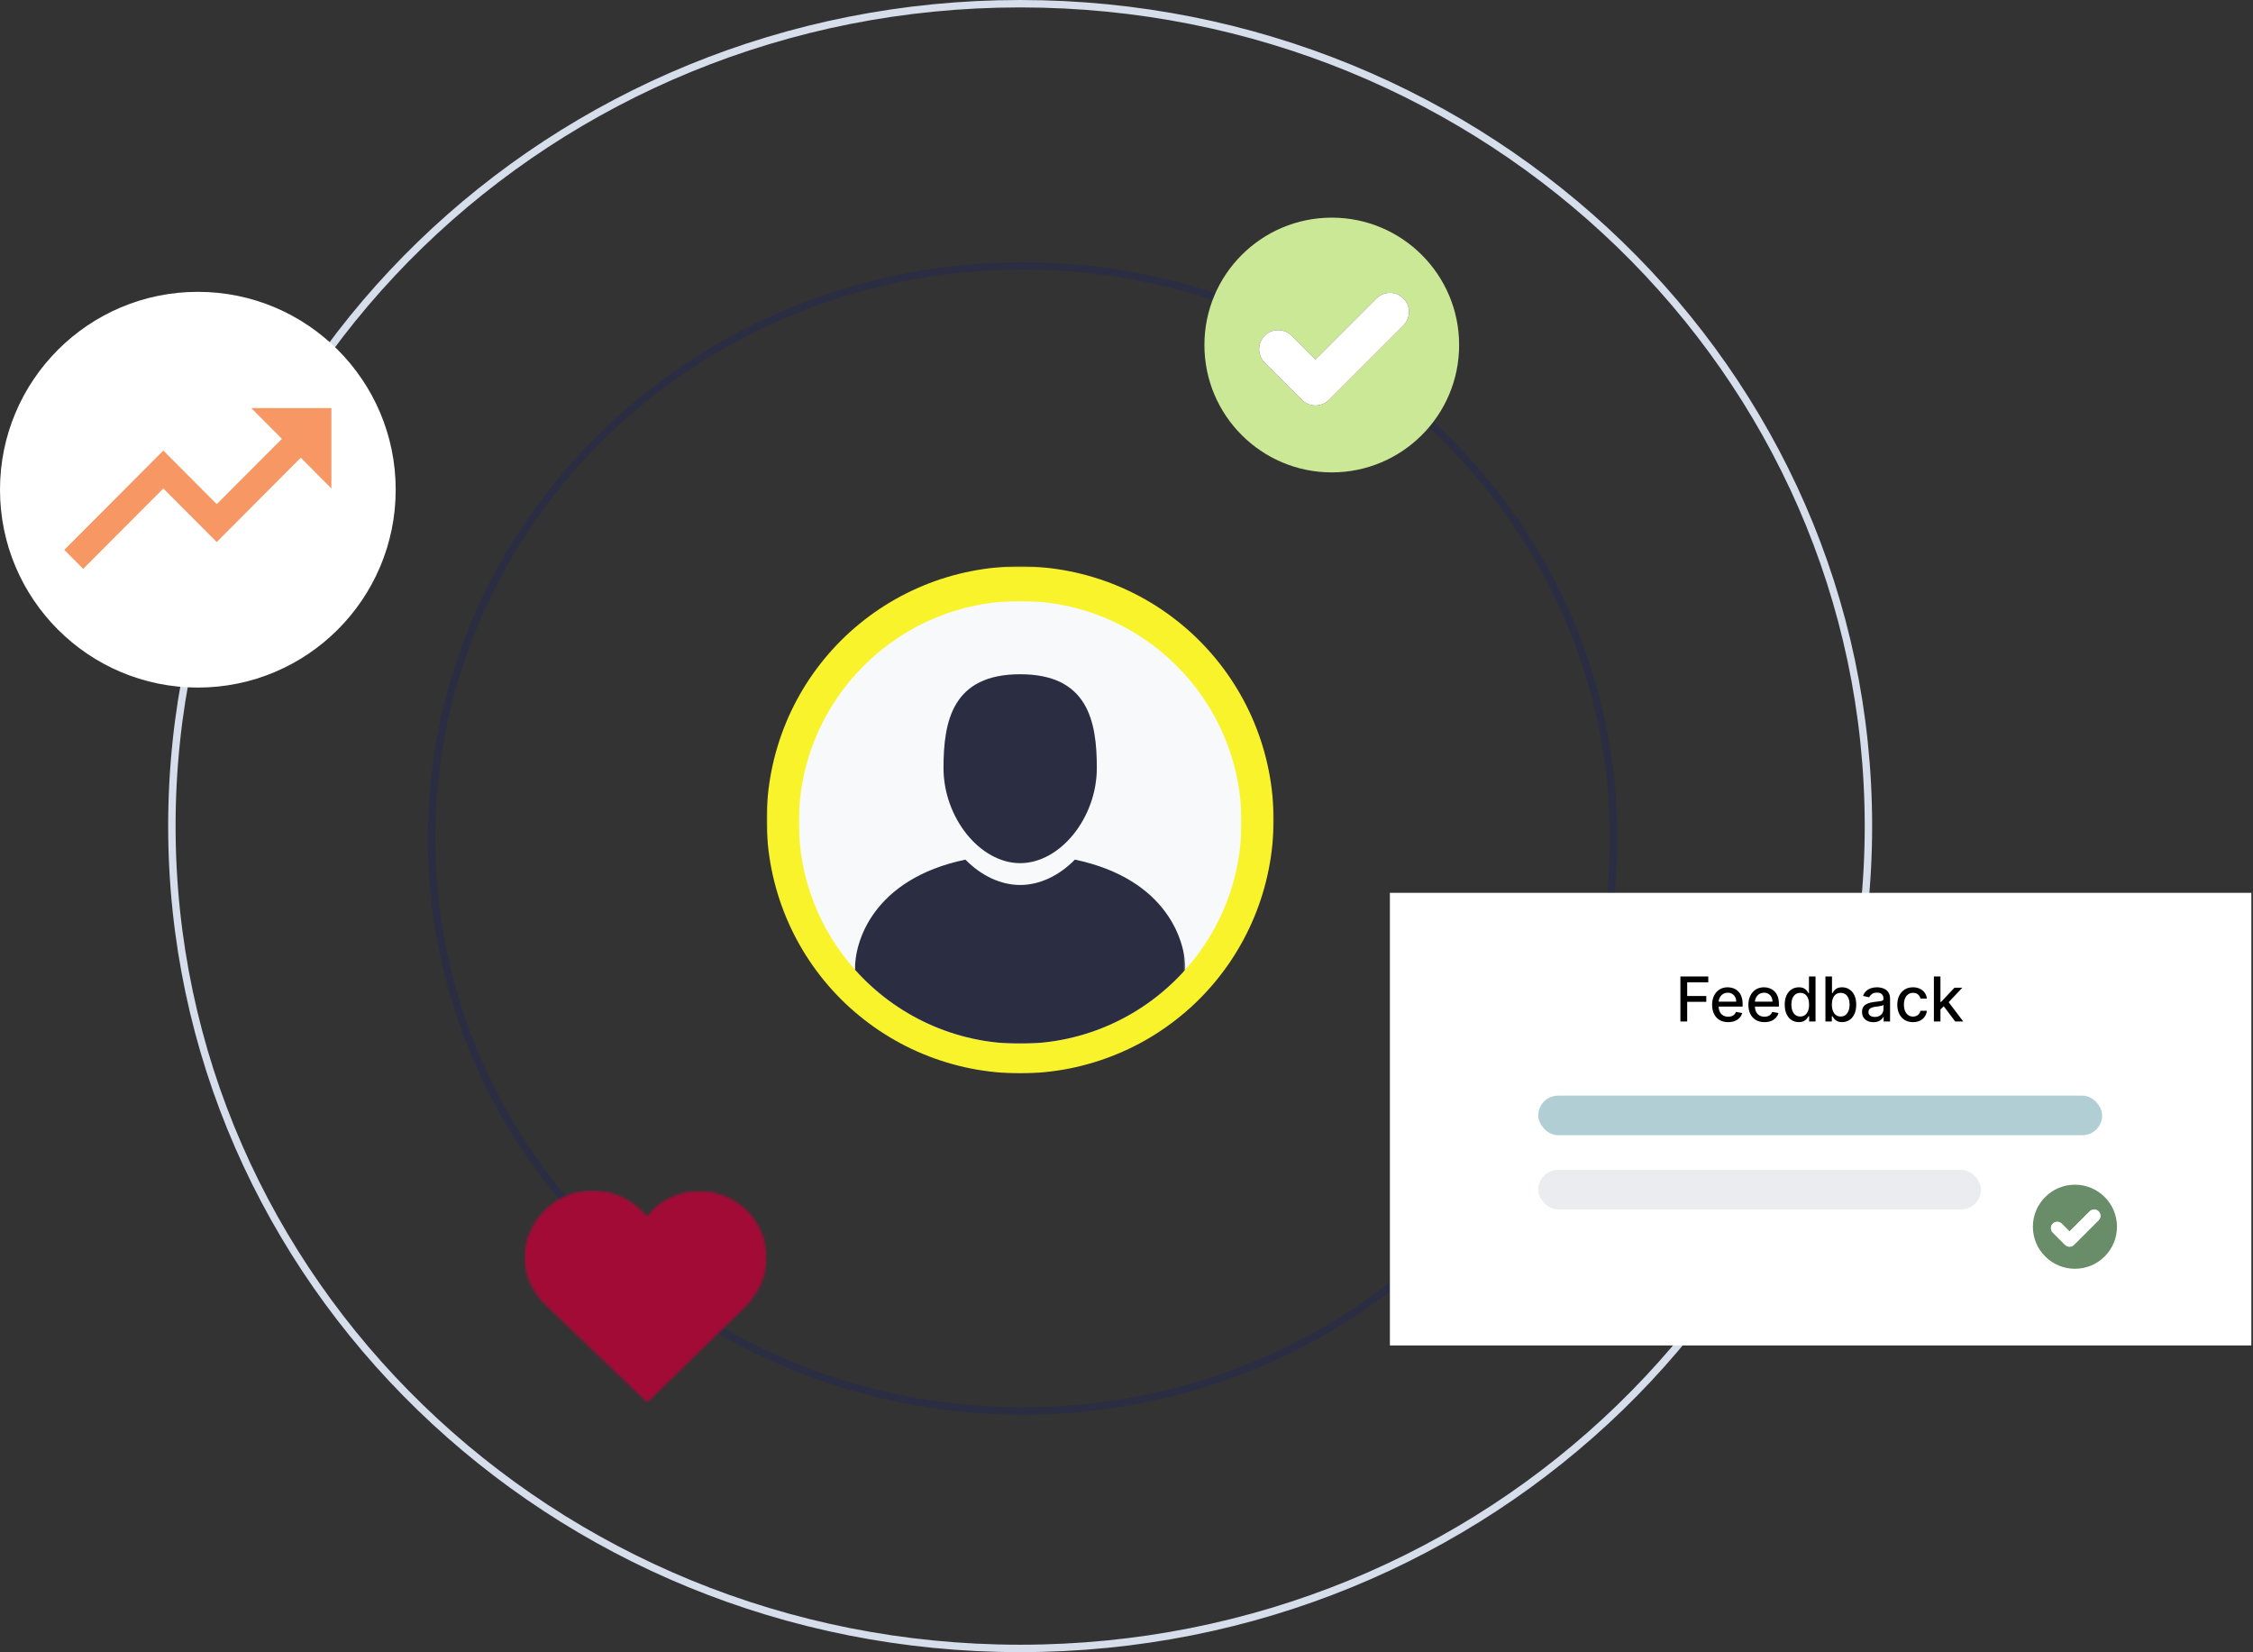 <svg width="911" height="668" viewBox="0 0 911 668" fill="none" xmlns="http://www.w3.org/2000/svg">
<rect x="0" y="0" width="911" height="668" fill="#333333" stroke="none"/>
<mask id="mask0_2420_969" style="mask-type:luminance" maskUnits="userSpaceOnUse" x="310" y="229" width="206" height="206">
<path d="M310 229H515.43V434.43H310V229Z" fill="white"/>
</mask>
<g mask="url(#mask0_2420_969)">
<path d="M514.977 331.495C514.977 334.842 514.812 338.189 514.483 341.536C514.154 344.883 513.66 348.189 513.002 351.481C512.357 354.773 511.534 358.024 510.56 361.248C509.586 364.458 508.461 367.613 507.172 370.713C505.896 373.813 504.456 376.844 502.878 379.807C501.287 382.77 499.572 385.637 497.707 388.436C495.841 391.22 493.839 393.909 491.712 396.515C489.586 399.108 487.337 401.59 484.963 403.963C482.59 406.337 480.108 408.586 477.501 410.712C474.909 412.839 472.22 414.841 469.422 416.707C466.637 418.572 463.757 420.301 460.807 421.878C457.844 423.456 454.813 424.896 451.713 426.172C448.613 427.461 445.458 428.586 442.234 429.56C439.024 430.534 435.773 431.357 432.481 432.015C429.189 432.66 425.87 433.154 422.536 433.483C419.189 433.812 415.842 433.977 412.482 433.977C409.135 433.977 405.788 433.812 402.441 433.483C399.107 433.154 395.788 432.66 392.496 432.015C389.203 431.357 385.952 430.534 382.743 429.56C379.519 428.586 376.364 427.461 373.264 426.172C370.164 424.896 367.132 423.456 364.169 421.878C361.22 420.301 358.34 418.572 355.555 416.707C352.757 414.841 350.068 412.839 347.476 410.712C344.869 408.586 342.386 406.337 340.013 403.963C337.64 401.59 335.391 399.108 333.264 396.515C331.138 393.909 329.136 391.22 327.27 388.436C325.404 385.637 323.69 382.77 322.099 379.807C320.521 376.844 319.081 373.813 317.805 370.713C316.516 367.613 315.391 364.458 314.417 361.248C313.443 358.024 312.62 354.773 311.975 351.481C311.317 348.189 310.823 344.883 310.494 341.536C310.165 338.189 310 334.842 310 331.495C310 328.135 310.165 324.788 310.494 321.441C310.823 318.107 311.317 314.788 311.975 311.496C312.62 308.203 313.443 304.952 314.417 301.743C315.391 298.533 316.516 295.378 317.805 292.264C319.081 289.164 320.521 286.132 322.099 283.183C323.69 280.22 325.404 277.34 327.27 274.555C329.136 271.757 331.138 269.068 333.264 266.476C335.391 263.883 337.64 261.4 340.013 259.027C342.386 256.64 344.869 254.391 347.476 252.264C350.068 250.138 352.757 248.136 355.555 246.27C358.34 244.404 361.22 242.69 364.169 241.099C367.132 239.521 370.164 238.095 373.264 236.805C376.364 235.516 379.519 234.391 382.743 233.417C385.952 232.443 389.203 231.62 392.496 230.975C395.788 230.317 399.107 229.823 402.441 229.494C405.788 229.165 409.135 229 412.482 229C415.842 229 419.189 229.165 422.536 229.494C425.87 229.823 429.189 230.317 432.481 230.975C435.773 231.62 439.024 232.443 442.234 233.417C445.458 234.391 448.613 235.516 451.713 236.805C454.813 238.095 457.844 239.521 460.807 241.099C463.757 242.69 466.637 244.404 469.422 246.27C472.22 248.136 474.909 250.138 477.501 252.264C480.108 254.391 482.59 256.64 484.963 259.027C487.337 261.4 489.586 263.883 491.712 266.476C493.839 269.068 495.841 271.757 497.707 274.555C499.572 277.34 501.287 280.22 502.878 283.183C504.456 286.132 505.896 289.164 507.172 292.264C508.461 295.378 509.586 298.533 510.56 301.743C511.534 304.952 512.357 308.203 513.002 311.496C513.66 314.788 514.154 318.107 514.483 321.441C514.812 324.788 514.977 328.135 514.977 331.495Z" fill="#F8F32B"/>
</g>
<mask id="mask1_2420_969" style="mask-type:luminance" maskUnits="userSpaceOnUse" x="323" y="243" width="179" height="179">
<path d="M323 243H502V422H323V243Z" fill="white"/>
</mask>
<g mask="url(#mask1_2420_969)">
<path d="M502.01 332.5C502.01 355.401 493.411 376.288 479.268 392.107C462.874 410.455 439.041 422 412.5 422C385.969 422 362.117 410.455 345.742 392.107C331.589 376.288 323 355.401 323 332.5C323 283.069 363.069 243 412.5 243C461.931 243 502.01 283.069 502.01 332.5Z" fill="#F8F9FB"/>
</g>
<path d="M412.5 348.994C428.725 348.994 443.503 330.636 443.503 310.483C443.503 291.44 439.814 272.616 412.5 272.616C385.185 272.616 381.506 291.44 381.506 310.483C381.506 330.636 396.274 348.994 412.5 348.994Z" fill="#2B2D42"/>
<mask id="mask2_2420_969" style="mask-type:luminance" maskUnits="userSpaceOnUse" x="344" y="346" width="136" height="76">
<path d="M344.77 346.018H479.337V422H344.77V346.018Z" fill="white"/>
</mask>
<g mask="url(#mask2_2420_969)">
<path d="M479.266 392.108C462.872 410.456 439.039 422 412.498 422C385.968 422 362.115 410.456 345.74 392.108C345.453 381.059 352.822 355.441 390.361 347.566C396.788 354.122 404.693 357.821 412.498 357.821C420.314 357.821 428.209 354.122 434.635 347.566C472.185 355.441 479.544 381.059 479.266 392.108Z" fill="#2B2D42"/>
</g>
<path d="M652.5 339C652.5 466.809 545.541 570.5 413.5 570.5C281.459 570.5 174.5 466.809 174.5 339C174.5 211.191 281.459 107.5 413.5 107.5C545.541 107.5 652.5 211.191 652.5 339Z" stroke="#2B2D42" stroke-width="3"/>
<path d="M755.5 334C755.5 517.591 601.978 666.5 412.5 666.5C223.022 666.5 69.5 517.591 69.5 334C69.5 150.409 223.022 1.5 412.5 1.5C601.978 1.5 755.5 150.409 755.5 334Z" stroke="#D6DDEB" stroke-width="3"/>
<path d="M538.5 88C510.061 88 487 111.061 487 139.5C487 167.939 510.061 191 538.5 191C566.939 191 590 167.939 590 139.5C590 111.061 566.939 88 538.5 88ZM567.486 131.55L537.35 161.683C535.902 163.134 533.937 163.949 531.881 163.949C529.856 163.949 527.892 163.134 526.44 161.683L511.389 146.632C508.368 143.611 508.368 138.746 511.389 135.721C514.413 132.731 519.248 132.731 522.269 135.721L531.881 145.364L556.572 120.67C559.596 117.649 564.461 117.649 567.486 120.67C570.476 123.664 570.476 128.529 567.486 131.55Z" fill="#CBE896"/>
<path d="M567.486 131.55L537.35 161.682C535.902 163.134 533.937 163.949 531.881 163.949C529.856 163.949 527.892 163.134 526.44 161.682L511.389 146.631C508.368 143.61 508.368 138.745 511.389 135.721C514.413 132.73 519.248 132.73 522.269 135.721L531.881 145.364L556.572 120.67C559.596 117.649 564.461 117.649 567.486 120.67C570.476 123.664 570.476 128.529 567.486 131.55Z" fill="white"/>
<path d="M910.331 361H562V544H910.331V361Z" fill="white"/>
<path d="M679.469 413V394.818H690.744V397.18H682.212V402.719H689.936V405.072H682.212V413H679.469ZM698.781 413.275C697.437 413.275 696.28 412.988 695.309 412.414C694.345 411.834 693.599 411.02 693.072 409.973C692.551 408.919 692.291 407.685 692.291 406.271C692.291 404.874 692.551 403.643 693.072 402.577C693.599 401.512 694.333 400.681 695.274 400.083C696.221 399.485 697.328 399.186 698.594 399.186C699.364 399.186 700.109 399.313 700.831 399.568C701.553 399.822 702.201 400.222 702.776 400.766C703.35 401.311 703.802 402.018 704.134 402.888C704.465 403.752 704.631 404.803 704.631 406.04V406.981H693.791V404.992H702.03C702.03 404.294 701.888 403.675 701.604 403.137C701.32 402.592 700.92 402.163 700.405 401.849C699.896 401.536 699.298 401.379 698.612 401.379C697.866 401.379 697.215 401.562 696.659 401.929C696.108 402.29 695.682 402.764 695.38 403.35C695.084 403.93 694.936 404.56 694.936 405.241V406.794C694.936 407.706 695.096 408.481 695.416 409.12C695.741 409.76 696.194 410.248 696.774 410.585C697.354 410.917 698.032 411.082 698.807 411.082C699.31 411.082 699.769 411.011 700.183 410.869C700.598 410.721 700.956 410.502 701.257 410.212C701.559 409.922 701.79 409.564 701.95 409.138L704.462 409.591C704.261 410.331 703.9 410.979 703.379 411.535C702.864 412.086 702.216 412.515 701.435 412.822C700.66 413.124 699.775 413.275 698.781 413.275ZM713.453 413.275C712.11 413.275 710.953 412.988 709.982 412.414C709.017 411.834 708.272 411.02 707.745 409.973C707.224 408.919 706.964 407.685 706.964 406.271C706.964 404.874 707.224 403.643 707.745 402.577C708.272 401.512 709.006 400.681 709.947 400.083C710.894 399.485 712 399.186 713.267 399.186C714.036 399.186 714.782 399.313 715.504 399.568C716.226 399.822 716.874 400.222 717.448 400.766C718.023 401.311 718.475 402.018 718.807 402.888C719.138 403.752 719.304 404.803 719.304 406.04V406.981H708.464V404.992H716.703C716.703 404.294 716.561 403.675 716.277 403.137C715.992 402.592 715.593 402.163 715.078 401.849C714.569 401.536 713.971 401.379 713.285 401.379C712.539 401.379 711.888 401.562 711.332 401.929C710.781 402.29 710.355 402.764 710.053 403.35C709.757 403.93 709.609 404.56 709.609 405.241V406.794C709.609 407.706 709.769 408.481 710.089 409.12C710.414 409.76 710.867 410.248 711.447 410.585C712.027 410.917 712.705 411.082 713.48 411.082C713.983 411.082 714.442 411.011 714.856 410.869C715.27 410.721 715.628 410.502 715.93 410.212C716.232 409.922 716.463 409.564 716.623 409.138L719.135 409.591C718.934 410.331 718.573 410.979 718.052 411.535C717.537 412.086 716.889 412.515 716.108 412.822C715.333 413.124 714.448 413.275 713.453 413.275ZM727.354 413.266C726.253 413.266 725.271 412.985 724.406 412.423C723.548 411.855 722.874 411.047 722.382 409.999C721.897 408.946 721.654 407.682 721.654 406.208C721.654 404.735 721.9 403.474 722.391 402.426C722.888 401.379 723.569 400.577 724.433 400.021C725.297 399.464 726.277 399.186 727.372 399.186C728.218 399.186 728.899 399.328 729.414 399.612C729.934 399.89 730.337 400.216 730.621 400.589C730.911 400.962 731.136 401.29 731.296 401.574H731.455V394.818H734.11V413H731.518V410.878H731.296C731.136 411.168 730.905 411.5 730.603 411.873C730.307 412.245 729.899 412.571 729.378 412.849C728.857 413.127 728.182 413.266 727.354 413.266ZM727.94 411.002C728.703 411.002 729.348 410.801 729.875 410.399C730.408 409.99 730.81 409.425 731.083 408.703C731.361 407.981 731.5 407.141 731.5 406.182C731.5 405.235 731.364 404.406 731.091 403.696C730.819 402.986 730.42 402.432 729.893 402.036C729.366 401.639 728.715 401.441 727.94 401.441C727.141 401.441 726.475 401.648 725.942 402.062C725.41 402.477 725.007 403.042 724.735 403.758C724.469 404.474 724.335 405.282 724.335 406.182C724.335 407.093 724.472 407.913 724.744 408.641C725.016 409.369 725.418 409.946 725.951 410.372C726.49 410.792 727.153 411.002 727.94 411.002ZM738.112 413V394.818H740.766V401.574H740.926C741.08 401.29 741.302 400.962 741.592 400.589C741.882 400.216 742.284 399.89 742.799 399.612C743.314 399.328 743.995 399.186 744.841 399.186C745.942 399.186 746.924 399.464 747.788 400.021C748.653 400.577 749.33 401.379 749.821 402.426C750.319 403.474 750.567 404.735 750.567 406.208C750.567 407.682 750.322 408.946 749.83 409.999C749.339 411.047 748.664 411.855 747.806 412.423C746.948 412.985 745.968 413.266 744.868 413.266C744.039 413.266 743.361 413.127 742.835 412.849C742.314 412.571 741.905 412.245 741.609 411.873C741.314 411.5 741.086 411.168 740.926 410.878H740.704V413H738.112ZM740.713 406.182C740.713 407.141 740.852 407.981 741.13 408.703C741.408 409.425 741.811 409.99 742.337 410.399C742.864 410.801 743.509 411.002 744.273 411.002C745.066 411.002 745.729 410.792 746.261 410.372C746.794 409.946 747.197 409.369 747.469 408.641C747.747 407.913 747.886 407.093 747.886 406.182C747.886 405.282 747.75 404.474 747.478 403.758C747.211 403.042 746.809 402.477 746.27 402.062C745.738 401.648 745.072 401.441 744.273 401.441C743.503 401.441 742.852 401.639 742.32 402.036C741.793 402.432 741.393 402.986 741.121 403.696C740.849 404.406 740.713 405.235 740.713 406.182ZM757.516 413.302C756.652 413.302 755.871 413.142 755.173 412.822C754.474 412.497 753.921 412.026 753.512 411.411C753.11 410.795 752.909 410.041 752.909 409.147C752.909 408.378 753.057 407.744 753.353 407.247C753.649 406.75 754.048 406.356 754.551 406.066C755.054 405.776 755.616 405.557 756.238 405.409C756.859 405.261 757.493 405.149 758.138 405.072C758.955 404.977 759.617 404.9 760.126 404.841C760.635 404.776 761.005 404.673 761.236 404.531C761.467 404.388 761.582 404.158 761.582 403.838V403.776C761.582 403.001 761.363 402.4 760.925 401.974C760.493 401.548 759.848 401.335 758.99 401.335C758.096 401.335 757.392 401.533 756.877 401.929C756.368 402.32 756.016 402.755 755.821 403.234L753.326 402.666C753.622 401.838 754.054 401.169 754.622 400.66C755.196 400.145 755.856 399.772 756.602 399.541C757.348 399.304 758.132 399.186 758.955 399.186C759.499 399.186 760.076 399.251 760.686 399.381C761.301 399.506 761.875 399.737 762.408 400.074C762.947 400.411 763.388 400.894 763.731 401.521C764.074 402.142 764.246 402.95 764.246 403.945V413H761.653V411.136H761.547C761.375 411.479 761.118 411.816 760.774 412.148C760.431 412.479 759.99 412.754 759.452 412.973C758.913 413.192 758.268 413.302 757.516 413.302ZM758.093 411.171C758.827 411.171 759.455 411.026 759.975 410.736C760.502 410.446 760.902 410.067 761.174 409.6C761.452 409.126 761.591 408.62 761.591 408.082V406.324C761.497 406.419 761.313 406.507 761.041 406.59C760.774 406.667 760.47 406.735 760.126 406.794C759.783 406.848 759.449 406.898 759.123 406.945C758.798 406.987 758.525 407.022 758.306 407.052C757.792 407.117 757.321 407.226 756.895 407.38C756.475 407.534 756.137 407.756 755.883 408.046C755.634 408.33 755.51 408.709 755.51 409.183C755.51 409.839 755.753 410.337 756.238 410.674C756.723 411.005 757.342 411.171 758.093 411.171ZM773.525 413.275C772.205 413.275 771.069 412.976 770.116 412.379C769.169 411.775 768.441 410.943 767.932 409.884C767.423 408.824 767.169 407.611 767.169 406.244C767.169 404.859 767.429 403.637 767.95 402.577C768.471 401.512 769.205 400.681 770.152 400.083C771.099 399.485 772.214 399.186 773.499 399.186C774.534 399.186 775.458 399.378 776.269 399.763C777.079 400.142 777.733 400.675 778.231 401.361C778.734 402.048 779.033 402.85 779.127 403.767H776.544C776.402 403.128 776.076 402.577 775.567 402.116C775.064 401.654 774.389 401.423 773.543 401.423C772.803 401.423 772.155 401.619 771.599 402.009C771.048 402.394 770.619 402.944 770.312 403.661C770.004 404.371 769.85 405.211 769.85 406.182C769.85 407.176 770.001 408.034 770.303 408.756C770.604 409.478 771.031 410.038 771.581 410.434C772.137 410.831 772.791 411.029 773.543 411.029C774.046 411.029 774.502 410.937 774.91 410.754C775.325 410.565 775.671 410.295 775.949 409.946C776.233 409.597 776.431 409.177 776.544 408.685H779.127C779.033 409.567 778.745 410.354 778.266 411.047C777.787 411.739 777.144 412.284 776.34 412.68C775.541 413.077 774.602 413.275 773.525 413.275ZM784.407 408.375L784.39 405.134H784.851L790.284 399.364H793.463L787.266 405.933H786.849L784.407 408.375ZM781.966 413V394.818H784.62V413H781.966ZM790.577 413L785.695 406.519L787.523 404.664L793.836 413H790.577Z" fill="black"/>
<rect x="622" y="443" width="228" height="16" rx="8" fill="#B0CED4"/>
<rect x="622" y="473" width="179" height="16" rx="8" fill="#EAECF0"/>
<path d="M839 479C829.612 479 822 486.612 822 496C822 505.388 829.612 513 839 513C848.388 513 856 505.388 856 496C856 486.612 848.388 479 839 479ZM848.568 493.376L838.62 503.322C838.142 503.802 837.494 504.071 836.815 504.071C836.147 504.071 835.498 503.802 835.019 503.322L830.051 498.354C829.053 497.357 829.053 495.751 830.051 494.753C831.049 493.765 832.645 493.765 833.642 494.753L836.815 497.936L844.965 489.784C845.964 488.787 847.57 488.787 848.568 489.784C849.555 490.773 849.555 492.379 848.568 493.376Z" fill="#688D68"/>
<path d="M848.568 493.376L838.62 503.322C838.142 503.802 837.494 504.07 836.815 504.07C836.147 504.07 835.498 503.802 835.019 503.322L830.051 498.354C829.053 497.357 829.053 495.751 830.051 494.753C831.049 493.765 832.645 493.765 833.642 494.753L836.815 497.936L844.965 489.784C845.964 488.787 847.57 488.787 848.568 489.784C849.555 490.773 849.555 492.379 848.568 493.376Z" fill="white"/>
<mask id="mask3_2420_969" style="mask-type:luminance" maskUnits="userSpaceOnUse" x="212" y="481" width="98" height="87">
<path d="M212 481H310V567.067H212V481Z" fill="white"/>
</mask>
<g mask="url(#mask3_2420_969)">
<mask id="mask4_2420_969" style="mask-type:luminance" maskUnits="userSpaceOnUse" x="212" y="481" width="98" height="87">
<path d="M215.884 495.025C207.94 508.11 213.537 520.85 220.57 527.612L261.697 567.067L301.951 527.752C308.492 520.48 311.001 512.766 309.606 504.172C307.684 492.29 297.89 483.071 285.792 481.752C278.375 480.957 271.205 483.054 265.613 487.702C264.108 488.952 262.76 490.351 261.59 491.873C260.196 490.143 258.567 488.556 256.721 487.157C250.287 482.267 242.101 480.328 234.234 481.837C226.783 483.275 220.098 488.08 215.884 495.025Z" fill="white"/>
</mask>
<g mask="url(#mask4_2420_969)">
<path d="M212.002 481.336H310.125V567.067H212.002V481.336Z" fill="#A30B37"/>
</g>
</g>
<circle cx="80" cy="198" r="80" fill="white"/>
<path d="M101.6 165L113.994 177.432L87.641 203.838L66.041 182.172L26 222.336L33.641 230L66.041 197.5L87.641 219.167L121.606 185.068L134 197.5V165H101.6Z" fill="#F79764"/>
</svg>
